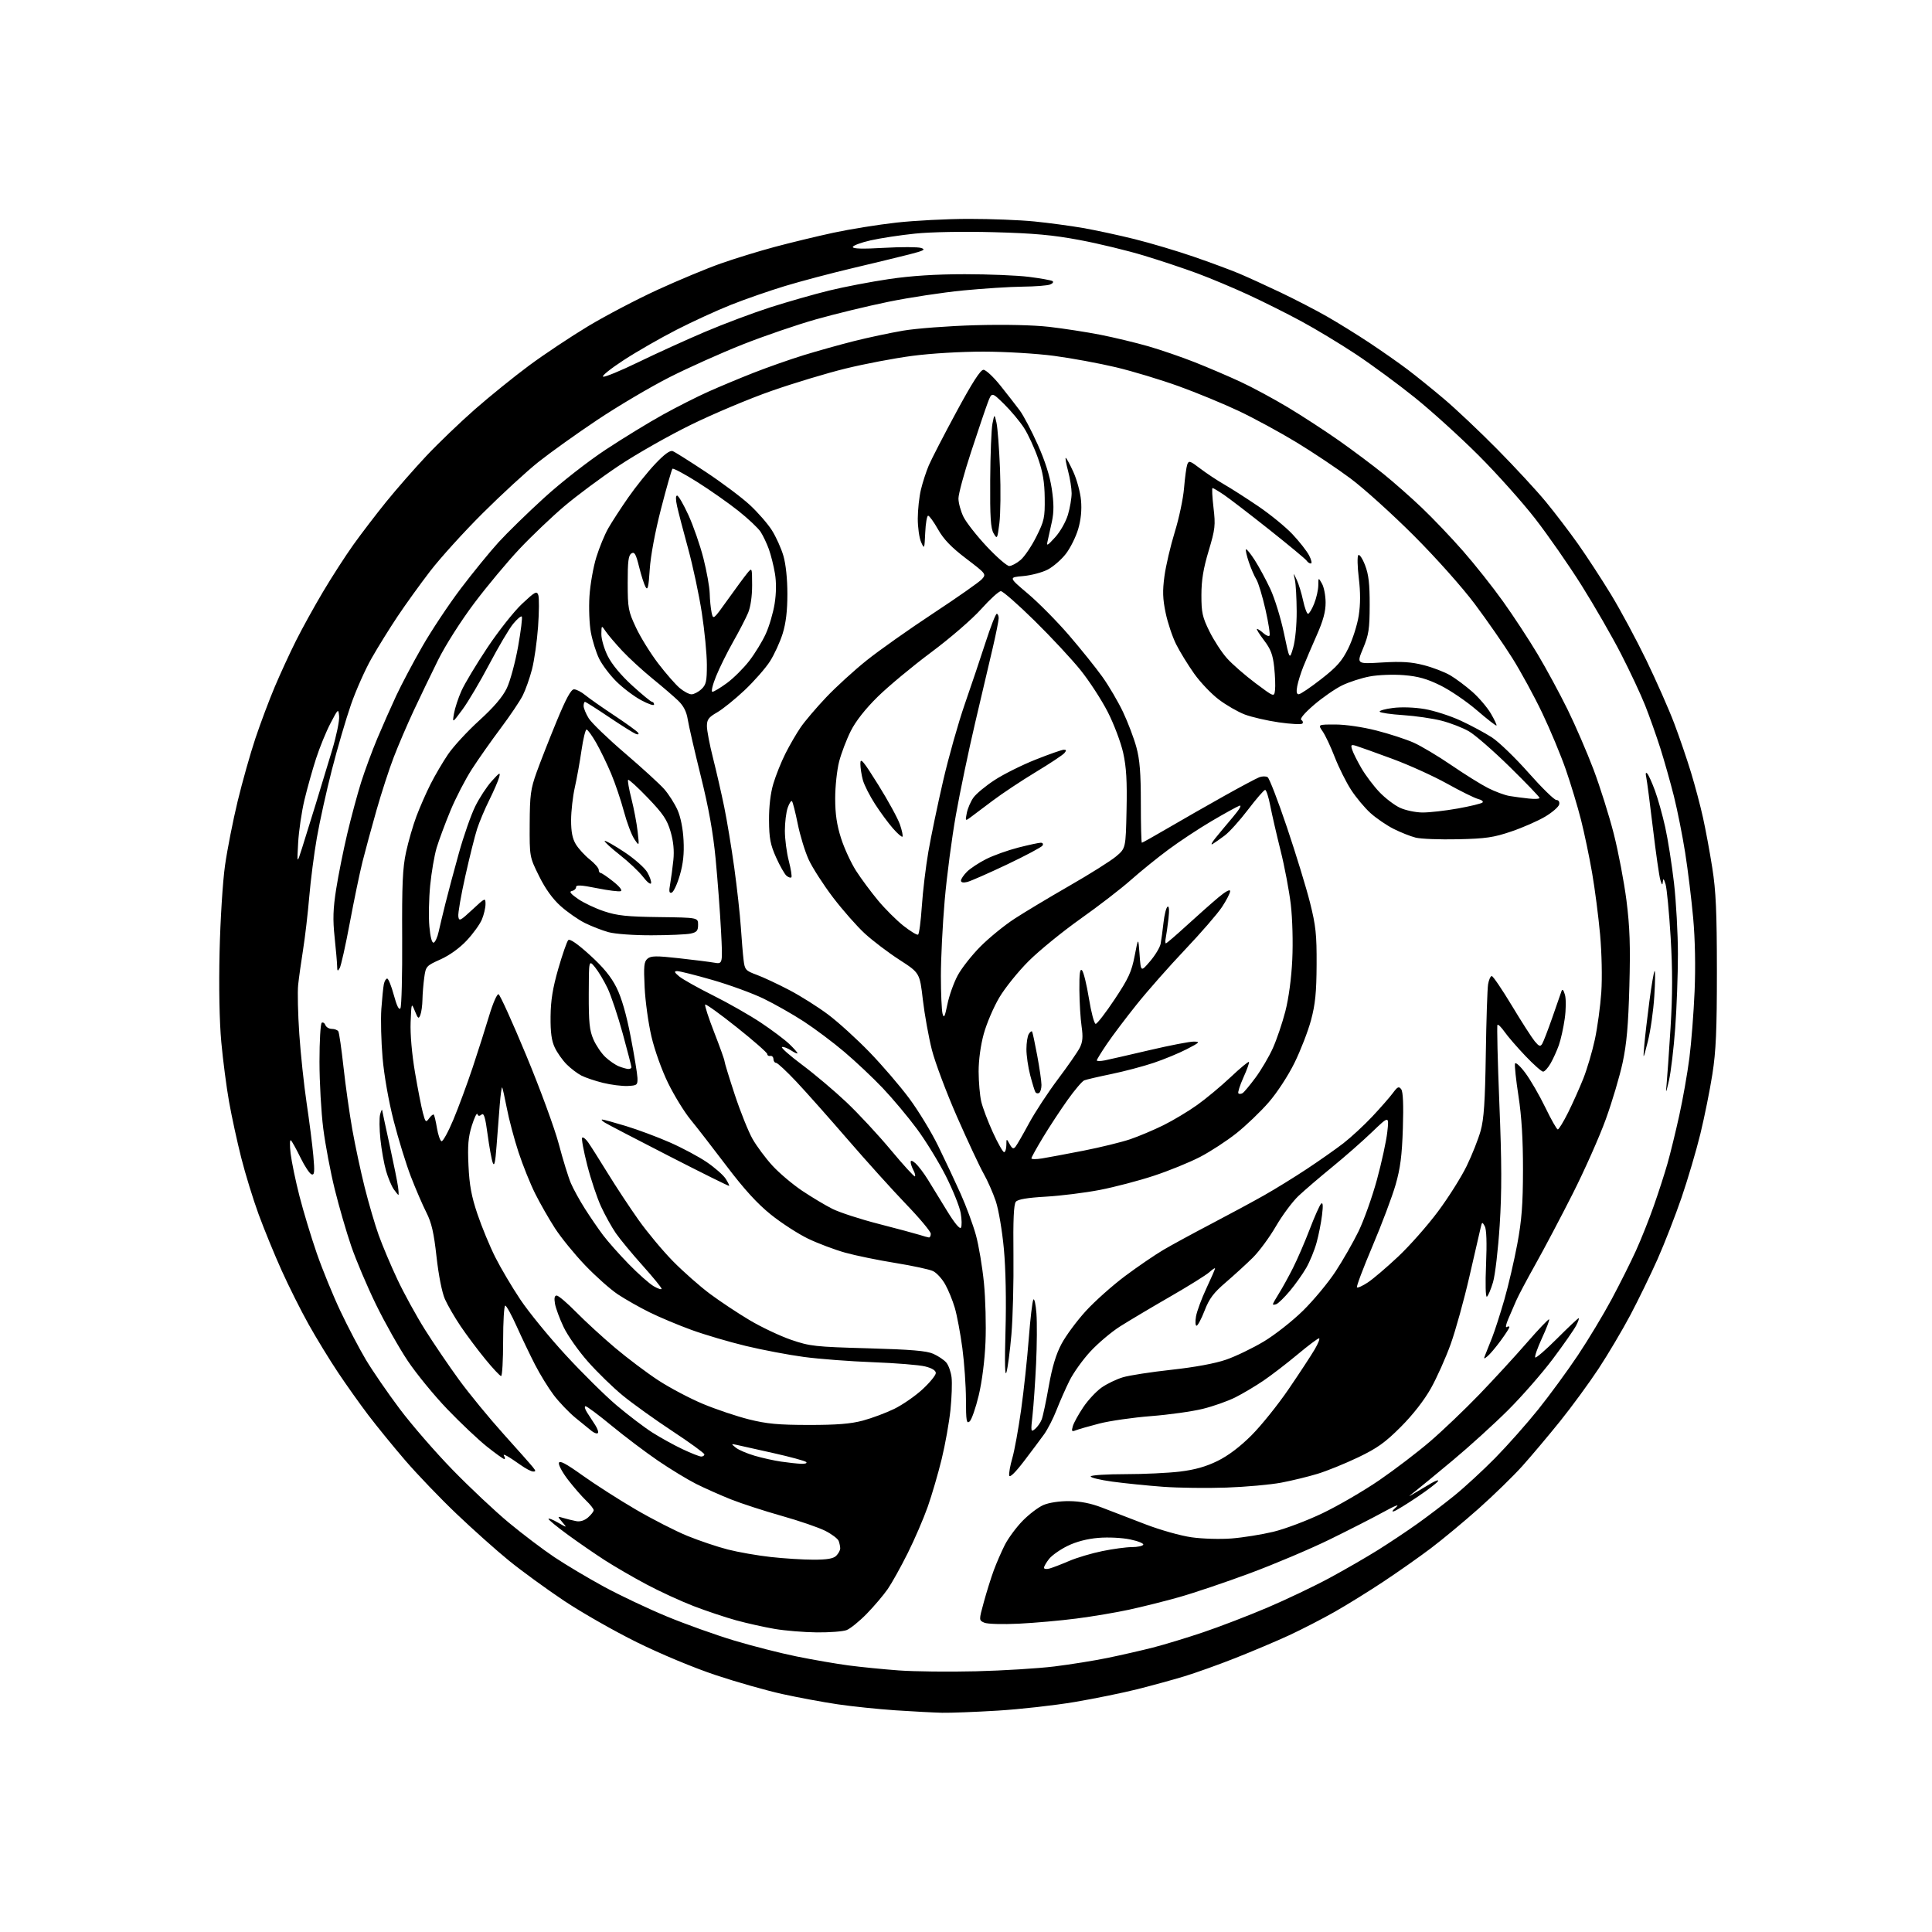<?xml version="1.0" encoding="UTF-8" standalone="no"?>
<svg 
  version="1.1" 
  xmlns="http://www.w3.org/2000/svg" 
  xmlns:xlink="http://www.w3.org/1999/xlink" 
  xmlns:svg="http://www.w3.org/2000/svg"
  xmlns:rdf="http://www.w3.org/1999/02/22-rdf-syntax-ns#"
  xmlns:cc="http://creativecommons.org/ns#"
  xmlns:dc="http://purl.org/dc/elements/1.1/"
  viewBox="0 0 768 768"
  width="768"
  height="768"
>
<style>svg {background-color: white; }</style>"
<path stroke="none" fill="black" fill-rule="evenodd" d="M374.50,680.85C371.20,680.77 362.88,680.34 356.00,679.88C349.12,679.42 338.77,678.34 333.00,677.49C327.23,676.64 317.32,674.80 311.00,673.41C304.68,672.02 292.75,668.63 284.50,665.88C275.79,662.98 262.66,657.51 253.20,652.84C244.23,648.42 231.18,640.98 224.20,636.32C217.21,631.65 207.40,624.50 202.38,620.43C197.36,616.35 187.95,607.95 181.46,601.76C174.96,595.57 165.79,586.00 161.06,580.50C156.33,575.00 149.73,566.90 146.39,562.50C143.05,558.10 137.62,550.45 134.32,545.50C131.01,540.55 125.79,532.00 122.71,526.50C119.63,521.00 114.78,511.32 111.94,505.00C109.09,498.68 104.98,488.63 102.79,482.67C100.61,476.71 97.50,466.61 95.89,460.22C94.27,453.82 92.10,443.85 91.07,438.05C90.03,432.25 88.64,421.55 87.97,414.27C87.22,406.02 86.96,392.49 87.29,378.27C87.58,365.63 88.54,350.39 89.45,344.00C90.35,337.68 92.61,326.20 94.47,318.50C96.33,310.80 99.51,299.55 101.53,293.50C103.56,287.45 107.02,278.23 109.23,273.00C111.44,267.77 115.23,259.55 117.65,254.72C120.07,249.89 124.91,241.12 128.42,235.22C131.92,229.32 137.36,220.90 140.50,216.50C143.65,212.10 149.52,204.42 153.55,199.44C157.58,194.46 164.77,186.26 169.51,181.21C174.26,176.17 182.95,167.83 188.82,162.68C194.70,157.53 204.37,149.71 210.32,145.30C216.27,140.89 226.85,133.85 233.82,129.65C240.79,125.46 253.25,118.93 261.50,115.15C269.75,111.37 281.00,106.69 286.50,104.75C292.00,102.81 301.68,99.83 308.00,98.14C314.32,96.45 324.81,93.91 331.31,92.51C337.81,91.11 349.06,89.30 356.31,88.49C363.56,87.68 376.54,87.01 385.14,87.01C393.75,87.00 405.45,87.46 411.14,88.03C416.84,88.60 425.55,89.77 430.50,90.63C435.45,91.49 444.68,93.48 451.00,95.05C457.32,96.62 467.88,99.76 474.47,102.03C481.05,104.30 489.14,107.30 492.46,108.69C495.78,110.09 503.22,113.48 508.99,116.23C514.77,118.99 523.10,123.29 527.50,125.81C531.90,128.32 539.55,133.07 544.50,136.35C549.45,139.64 556.20,144.37 559.50,146.86C562.80,149.36 569.33,154.62 574.00,158.57C578.67,162.51 588.22,171.53 595.22,178.62C602.21,185.70 610.89,195.08 614.50,199.47C618.11,203.85 623.86,211.39 627.28,216.22C630.70,221.06 636.59,230.08 640.36,236.26C644.13,242.44 650.49,254.28 654.50,262.56C658.50,270.85 663.47,282.10 665.53,287.56C667.60,293.03 670.59,301.77 672.18,307.00C673.78,312.23 675.93,320.32 676.96,325.00C678.00,329.68 679.67,338.68 680.66,345.00C682.11,354.18 682.48,362.44 682.49,386.00C682.50,409.51 682.13,417.84 680.70,427.00C679.71,433.32 677.56,443.99 675.93,450.70C674.29,457.41 670.92,468.81 668.45,476.04C665.97,483.26 661.68,494.28 658.91,500.52C656.13,506.76 651.24,516.80 648.05,522.83C644.85,528.85 639.17,538.43 635.43,544.11C631.68,549.79 624.81,559.18 620.15,564.97C615.49,570.76 608.73,578.78 605.13,582.80C601.52,586.81 593.74,594.39 587.84,599.64C581.94,604.89 573.37,612.00 568.80,615.45C564.24,618.90 555.77,624.85 550.00,628.68C544.23,632.51 535.45,637.95 530.50,640.76C525.55,643.56 517.45,647.74 512.50,650.03C507.55,652.32 497.96,656.38 491.20,659.05C484.43,661.73 475.20,665.03 470.70,666.39C466.19,667.76 457.82,670.05 452.10,671.49C446.38,672.93 435.17,675.22 427.20,676.57C419.23,677.92 405.46,679.46 396.60,680.00C387.75,680.54 377.80,680.92 374.50,680.85zM388.00,664.36C398.73,664.09 412.73,663.23 419.13,662.44C425.53,661.65 435.08,660.12 440.35,659.03C445.63,657.94 453.67,656.11 458.22,654.95C462.78,653.79 471.85,651.03 478.39,648.82C484.92,646.62 496.40,642.20 503.89,639.01C511.37,635.82 522.45,630.54 528.50,627.27C534.55,624.01 543.23,618.99 547.80,616.13C552.36,613.27 559.34,608.62 563.30,605.80C567.26,602.99 573.88,597.96 578.00,594.63C582.12,591.30 589.50,584.51 594.39,579.54C599.27,574.57 606.97,565.89 611.48,560.26C616.00,554.63 623.08,544.95 627.22,538.76C631.36,532.57 637.39,522.55 640.63,516.50C643.87,510.45 648.22,501.78 650.29,497.22C652.36,492.67 655.59,484.57 657.46,479.22C659.34,473.88 661.77,466.35 662.86,462.50C663.96,458.65 666.05,450.12 667.50,443.55C668.96,436.98 670.78,426.63 671.56,420.55C672.34,414.47 673.27,402.52 673.63,394.00C674.04,384.34 673.83,373.41 673.07,365.00C672.40,357.57 670.97,345.89 669.89,339.03C668.81,332.18 666.79,322.05 665.41,316.53C664.02,311.02 661.59,302.42 660.01,297.43C658.42,292.45 655.71,284.80 653.98,280.43C652.25,276.07 647.94,266.87 644.40,259.98C640.87,253.09 633.81,240.85 628.74,232.76C623.66,224.68 615.34,212.72 610.26,206.18C605.18,199.64 595.08,188.34 587.82,181.08C580.56,173.82 569.16,163.48 562.48,158.10C555.81,152.73 545.21,144.93 538.92,140.77C532.64,136.61 522.87,130.72 517.21,127.67C511.56,124.62 502.11,119.89 496.21,117.17C490.32,114.45 481.23,110.63 476.00,108.69C470.77,106.75 461.17,103.54 454.65,101.57C448.13,99.59 436.66,96.82 429.15,95.41C418.47,93.41 411.04,92.73 395.00,92.30C382.97,91.98 370.08,92.21 363.79,92.86C357.90,93.46 349.92,94.68 346.04,95.56C342.17,96.44 339.00,97.63 339.00,98.20C339.00,98.90 343.03,99.01 351.41,98.52C358.24,98.13 364.87,98.15 366.16,98.57C368.10,99.20 367.29,99.64 361.50,101.12C357.65,102.10 347.52,104.55 339.00,106.57C330.48,108.58 318.36,111.79 312.08,113.69C305.79,115.60 296.12,118.96 290.58,121.17C285.03,123.37 275.32,127.82 269.00,131.06C262.68,134.29 253.22,139.71 248.00,143.11C242.78,146.51 239.06,149.49 239.75,149.73C240.44,149.97 246.74,147.38 253.75,143.97C260.76,140.56 272.66,135.15 280.19,131.94C287.72,128.74 299.47,124.33 306.30,122.14C313.13,119.96 323.59,116.97 329.54,115.51C335.49,114.05 346.24,111.99 353.43,110.93C362.32,109.62 371.95,109.01 383.53,109.00C392.89,109.00 404.34,109.47 408.96,110.05C413.58,110.63 417.82,111.39 418.37,111.73C418.92,112.07 418.50,112.69 417.43,113.10C416.37,113.52 411.45,113.90 406.50,113.95C401.55,114.00 390.91,114.68 382.86,115.46C374.81,116.24 361.44,118.27 353.15,119.97C344.85,121.67 331.87,124.82 324.28,126.97C316.70,129.12 303.60,133.61 295.17,136.95C286.73,140.29 273.65,146.15 266.10,149.98C258.55,153.81 245.65,161.44 237.44,166.92C229.22,172.41 218.68,179.95 214.00,183.67C209.32,187.40 199.39,196.53 191.92,203.97C184.44,211.41 175.05,221.78 171.03,227.00C167.02,232.22 161.18,240.32 158.06,245.00C154.93,249.68 150.30,257.13 147.77,261.57C145.23,266.01 141.53,274.31 139.54,280.03C137.55,285.74 134.13,297.41 131.94,305.96C129.75,314.51 127.06,326.68 125.96,333.00C124.85,339.32 123.49,349.90 122.93,356.50C122.37,363.10 121.27,372.55 120.48,377.50C119.69,382.45 118.81,388.76 118.52,391.52C118.23,394.28 118.43,403.06 118.97,411.02C119.51,418.98 120.83,431.35 121.89,438.50C122.96,445.65 124.16,455.04 124.55,459.38C125.13,465.84 125.01,467.18 123.88,466.84C123.12,466.61 121.15,463.66 119.50,460.28C117.85,456.90 116.12,453.77 115.65,453.32C115.19,452.87 115.13,455.20 115.52,458.50C115.91,461.80 117.50,469.45 119.05,475.50C120.60,481.55 123.70,491.78 125.93,498.23C128.17,504.68 132.40,515.03 135.34,521.23C138.27,527.43 142.81,536.07 145.40,540.44C148.00,544.81 154.03,553.58 158.80,559.94C163.56,566.30 173.08,577.27 179.94,584.31C186.80,591.36 196.86,600.81 202.29,605.31C207.73,609.82 215.86,615.98 220.38,619.00C224.89,622.02 233.79,627.32 240.14,630.77C246.50,634.22 257.71,639.52 265.06,642.56C272.40,645.60 284.37,649.88 291.65,652.08C298.92,654.28 310.19,657.15 316.69,658.47C323.18,659.79 332.46,661.39 337.29,662.03C342.13,662.67 351.13,663.57 357.29,664.02C363.46,664.47 377.27,664.63 388.00,664.36zM324.68,648.90C319.63,648.84 312.12,648.23 308.00,647.53C303.88,646.83 296.97,645.29 292.65,644.11C288.33,642.92 280.68,640.36 275.65,638.42C270.62,636.48 262.23,632.62 257.00,629.83C251.78,627.05 244.35,622.74 240.50,620.27C236.65,617.79 230.03,613.23 225.78,610.13C221.54,607.03 218.05,604.18 218.03,603.78C218.01,603.39 219.69,604.04 221.75,605.23C225.50,607.39 225.50,607.39 223.50,605.04C221.50,602.69 221.50,602.69 224.00,603.44C225.38,603.85 227.63,604.40 229.01,604.67C230.61,604.98 232.32,604.45 233.76,603.21C234.99,602.14 236.00,600.84 236.00,600.32C236.00,599.80 234.62,598.05 232.93,596.44C231.24,594.82 228.06,591.16 225.85,588.30C223.64,585.44 221.98,582.41 222.17,581.56C222.41,580.43 224.84,581.70 231.50,586.46C236.45,590.00 245.94,596.09 252.60,599.98C259.25,603.87 268.56,608.63 273.27,610.55C277.98,612.47 285.21,614.90 289.32,615.95C293.44,617.01 301.11,618.35 306.36,618.93C311.62,619.52 319.28,620.00 323.39,620.00C328.84,620.00 331.28,619.58 332.43,618.43C333.29,617.56 334.00,616.25 334.00,615.51C334.00,614.77 333.72,613.43 333.38,612.54C333.03,611.64 330.63,609.83 328.04,608.52C325.45,607.21 317.67,604.54 310.74,602.59C303.82,600.64 294.73,597.68 290.54,596.02C286.35,594.35 280.13,591.58 276.71,589.87C273.30,588.15 266.46,583.99 261.52,580.62C256.59,577.25 248.32,571.01 243.15,566.75C237.99,562.49 233.31,559.00 232.76,559.00C232.22,559.00 232.50,560.12 233.38,561.50C234.27,562.88 235.74,565.14 236.64,566.53C237.53,567.92 238.00,569.34 237.66,569.67C237.32,570.01 236.25,569.66 235.27,568.90C234.30,568.14 231.36,565.76 228.75,563.60C226.14,561.45 222.27,557.40 220.14,554.60C218.02,551.79 214.66,546.35 212.69,542.50C210.71,538.65 207.43,531.79 205.39,527.25C203.35,522.71 201.31,519.00 200.84,519.00C200.38,519.00 200.00,525.30 200.00,533.00C200.00,540.70 199.64,547.00 199.20,547.00C198.76,547.00 195.91,543.96 192.88,540.25C189.84,536.54 185.44,530.65 183.09,527.17C180.74,523.69 177.94,518.85 176.86,516.42C175.70,513.79 174.35,506.97 173.53,499.62C172.47,490.03 171.56,486.06 169.47,481.94C167.99,479.03 165.23,472.62 163.33,467.71C161.44,462.80 158.36,452.83 156.50,445.57C154.49,437.74 152.69,427.53 152.08,420.50C151.52,413.99 151.30,405.24 151.59,401.08C151.89,396.91 152.33,392.49 152.58,391.25C152.83,390.01 153.43,389.00 153.91,389.00C154.39,389.00 155.58,391.95 156.55,395.55C157.73,399.89 158.61,401.66 159.17,400.80C159.63,400.08 159.95,387.57 159.87,373.00C159.76,351.60 160.05,345.01 161.40,338.78C162.32,334.53 164.18,328.09 165.54,324.48C166.90,320.87 169.42,315.12 171.15,311.70C172.87,308.29 176.00,302.96 178.10,299.86C180.20,296.76 185.77,290.72 190.47,286.44C196.31,281.12 199.79,277.05 201.46,273.58C202.80,270.79 204.81,263.36 205.94,257.08C207.06,250.79 207.73,245.40 207.42,245.08C207.10,244.77 205.55,246.08 203.97,248.01C202.39,249.93 198.14,257.12 194.52,264.00C190.89,270.88 186.10,278.98 183.87,282.00C179.80,287.50 179.80,287.50 180.47,283.62C180.84,281.49 182.17,277.44 183.43,274.62C184.69,271.80 189.31,264.10 193.71,257.50C198.10,250.90 204.31,243.05 207.50,240.05C212.67,235.20 213.38,234.81 213.98,236.55C214.35,237.62 214.31,243.28 213.89,249.12C213.47,254.97 212.38,262.59 211.48,266.06C210.58,269.54 208.93,274.21 207.81,276.44C206.69,278.67 202.73,284.55 199.02,289.50C195.31,294.45 190.16,301.76 187.59,305.75C185.01,309.74 181.17,317.16 179.06,322.25C176.95,327.34 174.48,333.98 173.57,337.00C172.67,340.02 171.51,346.77 171.00,352.00C170.49,357.23 170.34,364.55 170.68,368.28C171.07,372.55 171.70,374.94 172.40,374.71C173.00,374.51 173.89,372.58 174.36,370.42C174.84,368.27 176.07,363.12 177.10,359.00C178.12,354.88 180.52,345.92 182.42,339.09C184.32,332.27 187.24,323.93 188.90,320.56C190.55,317.19 193.53,312.65 195.50,310.47C198.62,307.02 199.00,306.83 198.41,309.00C198.04,310.38 196.28,314.43 194.51,318.00C192.73,321.57 190.55,326.75 189.66,329.50C188.77,332.25 186.65,340.71 184.96,348.30C183.26,355.88 182.01,363.08 182.19,364.30C182.47,366.31 182.95,366.08 187.75,361.61C192.88,356.83 193.00,356.78 193.00,359.40C193.00,360.86 192.35,363.62 191.56,365.51C190.77,367.41 188.06,371.16 185.54,373.85C182.74,376.85 178.70,379.76 175.12,381.37C169.43,383.92 169.26,384.11 168.64,388.63C168.29,391.19 167.97,395.13 167.93,397.39C167.89,399.65 167.52,402.38 167.10,403.45C166.43,405.16 166.16,404.98 164.94,401.95C163.55,398.52 163.54,398.54 163.23,406.34C163.04,411.10 163.72,418.93 164.96,426.27C166.09,432.91 167.51,440.17 168.11,442.40C169.12,446.18 169.29,446.32 170.59,444.55C171.35,443.50 172.18,442.85 172.43,443.09C172.68,443.34 173.25,445.75 173.70,448.44C174.15,451.14 174.97,453.48 175.51,453.66C176.05,453.83 178.18,449.96 180.23,445.06C182.28,440.15 185.73,430.82 187.90,424.32C190.06,417.82 193.02,408.53 194.47,403.68C195.92,398.84 197.58,395.03 198.17,395.22C198.76,395.42 203.72,406.36 209.19,419.54C214.68,432.74 220.49,448.58 222.14,454.81C223.78,461.03 225.94,468.02 226.93,470.33C227.92,472.65 230.45,477.24 232.54,480.52C234.63,483.81 237.86,488.52 239.73,491.00C241.59,493.48 246.18,498.65 249.93,502.50C253.68,506.35 258.16,510.31 259.88,511.31C261.59,512.30 263.00,512.75 262.99,512.31C262.99,511.86 259.57,507.68 255.38,503.00C251.19,498.32 246.44,492.58 244.82,490.23C243.20,487.88 240.57,483.16 238.98,479.73C237.38,476.30 234.89,468.86 233.44,463.19C231.98,457.51 231.08,452.59 231.42,452.25C231.76,451.90 232.82,452.72 233.77,454.05C234.72,455.39 238.20,460.88 241.50,466.24C244.80,471.61 250.34,480.02 253.82,484.93C257.30,489.84 263.48,497.25 267.56,501.40C271.64,505.54 278.24,511.36 282.24,514.34C286.23,517.31 293.32,522.02 298.00,524.80C302.68,527.58 310.10,531.09 314.50,532.60C321.98,535.16 323.96,535.38 345.00,535.97C362.16,536.45 368.33,536.97 371.00,538.16C372.93,539.02 375.24,540.57 376.14,541.61C377.04,542.65 377.99,545.30 378.26,547.50C378.53,549.70 378.33,555.55 377.82,560.50C377.30,565.45 375.74,574.21 374.34,579.96C372.94,585.72 370.44,594.27 368.79,598.96C367.13,603.66 363.56,611.94 360.85,617.37C358.14,622.80 354.57,629.22 352.91,631.64C351.24,634.05 347.48,638.49 344.54,641.50C341.60,644.51 338.00,647.43 336.53,647.99C335.07,648.54 329.74,648.95 324.68,648.90zM405.00,645.44C398.54,645.75 392.53,645.58 391.30,645.05C389.10,644.10 389.10,644.10 391.10,636.80C392.20,632.79 393.97,627.13 395.04,624.23C396.11,621.33 398.09,616.79 399.43,614.13C400.78,611.48 403.94,607.19 406.46,604.60C408.98,602.00 412.72,599.16 414.77,598.27C416.99,597.32 421.13,596.69 425.00,596.72C429.42,596.76 433.58,597.57 438.00,599.27C441.57,600.64 449.31,603.61 455.19,605.88C461.17,608.19 469.32,610.49 473.69,611.10C477.99,611.71 485.14,611.92 489.61,611.56C494.07,611.21 501.50,610.02 506.11,608.92C510.72,607.82 519.59,604.48 525.81,601.49C532.03,598.51 542.15,592.61 548.31,588.39C554.46,584.17 563.55,577.24 568.50,572.98C573.45,568.73 582.23,560.35 588.00,554.37C593.77,548.38 602.30,539.11 606.94,533.76C611.58,528.42 615.57,524.24 615.80,524.46C616.03,524.69 614.75,528.06 612.95,531.95C611.16,535.84 609.96,539.29 610.28,539.61C610.60,539.94 614.51,536.56 618.96,532.10C623.41,527.65 627.28,524.00 627.55,524.00C627.83,524.00 627.37,525.33 626.53,526.95C625.69,528.56 621.53,534.53 617.28,540.20C613.03,545.86 605.04,555.00 599.53,560.50C594.01,566.00 584.10,575.01 577.50,580.51C570.90,586.01 564.15,591.57 562.50,592.86C559.50,595.21 559.50,595.21 562.41,593.48C564.02,592.52 566.91,590.80 568.85,589.66C570.79,588.52 572.04,588.13 571.62,588.81C571.20,589.48 567.52,592.29 563.43,595.05C559.34,597.81 555.21,600.35 554.25,600.70C553.10,601.11 553.36,600.56 555.00,599.11C556.52,597.76 554.56,598.51 550.00,601.02C545.88,603.29 536.20,608.23 528.50,612.00C520.80,615.76 506.54,621.80 496.81,625.41C487.09,629.02 474.41,633.29 468.65,634.91C462.89,636.53 453.96,638.77 448.80,639.88C443.64,641.00 434.26,642.58 427.96,643.39C421.66,644.21 411.32,645.13 405.00,645.44zM417.25,623.50C418.49,623.15 421.98,621.81 425.00,620.51C428.02,619.21 433.97,617.44 438.21,616.58C442.45,615.71 447.71,615.00 449.90,615.00C452.09,615.00 454.14,614.58 454.45,614.07C454.77,613.56 452.43,612.61 449.26,611.95C445.98,611.27 440.53,611.00 436.60,611.33C432.16,611.70 427.81,612.84 424.38,614.52C421.45,615.95 418.14,618.28 417.02,619.70C415.91,621.11 415.00,622.69 415.00,623.20C415.00,623.72 416.01,623.85 417.25,623.50zM487.50,591.34C479.80,591.61 468.49,591.47 462.36,591.02C456.24,590.57 447.14,589.65 442.14,588.97C437.14,588.28 433.29,587.34 433.59,586.86C433.88,586.39 440.07,586.00 447.34,586.00C454.60,586.00 464.37,585.54 469.03,584.98C475.02,584.25 479.40,583.01 484.00,580.75C488.23,578.67 492.95,575.11 497.52,570.53C501.38,566.66 508.04,558.38 512.30,552.12C516.57,545.87 521.22,538.78 522.63,536.37C524.04,533.97 524.80,532.00 524.33,532.00C523.86,532.00 519.98,534.92 515.72,538.48C511.45,542.04 505.38,546.70 502.23,548.84C499.08,550.98 494.08,553.95 491.13,555.44C488.17,556.94 482.32,559.01 478.13,560.04C473.93,561.08 464.65,562.38 457.50,562.93C450.35,563.49 441.12,564.82 437.00,565.88C432.88,566.95 428.66,568.16 427.63,568.57C426.04,569.20 425.87,568.96 426.47,566.90C426.86,565.58 428.73,562.18 430.64,559.35C432.55,556.52 435.84,553.00 437.96,551.53C440.07,550.06 443.86,548.24 446.38,547.49C448.89,546.73 457.60,545.39 465.72,544.50C474.98,543.49 483.08,541.99 487.39,540.49C491.19,539.18 497.91,535.94 502.33,533.30C506.75,530.66 513.79,525.12 517.98,521.00C522.17,516.88 527.97,509.90 530.86,505.50C533.76,501.10 537.88,493.90 540.03,489.50C542.17,485.10 545.46,475.88 547.34,469.00C549.22,462.12 551.08,453.57 551.47,450.00C552.19,443.50 552.19,443.50 545.34,450.07C541.58,453.68 534.45,459.94 529.50,463.97C524.55,468.01 518.55,473.16 516.16,475.41C513.78,477.66 509.74,483.09 507.19,487.48C504.64,491.88 500.49,497.50 497.97,499.98C495.45,502.47 490.64,506.86 487.28,509.75C482.41,513.93 480.69,516.21 478.84,521.00C477.56,524.30 476.12,527.00 475.64,527.00C475.17,527.00 475.08,525.31 475.44,523.25C475.81,521.19 477.66,516.19 479.55,512.15C481.45,508.10 483.00,504.54 483.00,504.22C483.00,503.91 481.99,504.57 480.75,505.70C479.51,506.83 472.43,511.25 465.00,515.52C457.57,519.80 448.69,525.09 445.25,527.27C441.81,529.45 436.51,533.93 433.47,537.21C430.42,540.49 426.68,545.73 425.14,548.84C423.59,551.95 421.28,557.20 419.99,560.50C418.71,563.80 416.49,568.12 415.08,570.11C413.66,572.09 410.02,576.95 407.00,580.91C403.56,585.40 401.38,587.52 401.18,586.55C401.00,585.70 401.55,582.61 402.40,579.68C403.26,576.75 404.83,568.08 405.91,560.43C406.98,552.77 408.35,540.03 408.95,532.11C409.56,524.20 410.38,517.22 410.78,516.61C411.17,516.00 411.73,518.48 412.00,522.11C412.27,525.75 412.21,534.75 411.86,542.11C411.51,549.48 410.87,558.65 410.45,562.50C409.71,569.12 409.77,569.42 411.44,568.04C412.41,567.24 413.61,565.53 414.10,564.24C414.59,562.96 415.85,556.99 416.91,550.99C418.26,543.38 419.79,538.29 421.99,534.18C423.72,530.93 428.05,525.08 431.62,521.17C435.19,517.26 442.25,510.97 447.30,507.20C452.36,503.43 459.20,498.76 462.50,496.82C465.80,494.88 474.35,490.23 481.50,486.49C488.65,482.75 498.10,477.65 502.50,475.16C506.90,472.67 514.55,467.95 519.50,464.67C524.45,461.40 530.98,456.81 534.00,454.48C537.02,452.14 542.20,447.36 545.50,443.85C548.80,440.33 552.49,436.12 553.70,434.48C555.57,431.95 556.07,431.73 557.01,433.00C557.74,434.00 557.96,439.20 557.66,448.50C557.31,459.38 556.66,464.39 554.76,471.00C553.41,475.68 549.29,486.63 545.59,495.35C541.89,504.07 539.11,511.45 539.41,511.75C539.71,512.05 541.67,511.16 543.75,509.78C545.84,508.40 551.26,503.78 555.81,499.50C560.36,495.22 567.47,487.17 571.61,481.61C575.76,476.05 580.90,467.90 583.03,463.50C585.17,459.10 587.66,452.80 588.58,449.50C589.88,444.86 590.34,437.95 590.63,419.00C590.83,405.52 591.24,393.04 591.54,391.25C591.84,389.46 592.50,388.00 593.00,388.00C593.50,388.00 597.09,393.29 600.98,399.75C604.87,406.21 608.98,412.60 610.10,413.95C611.78,415.96 612.30,416.14 613.04,414.95C613.53,414.15 615.34,409.45 617.07,404.50C618.79,399.55 620.44,394.82 620.72,394.00C621.07,393.00 621.53,393.49 622.09,395.45C622.56,397.11 622.53,401.29 622.00,404.98C621.49,408.59 620.43,413.34 619.65,415.52C618.87,417.71 617.39,420.96 616.37,422.74C615.34,424.53 614.01,425.99 613.41,425.99C612.81,426.00 609.64,423.19 606.37,419.75C603.09,416.31 599.37,412.01 598.10,410.19C596.82,408.37 595.55,407.11 595.27,407.39C595.00,407.67 595.33,421.76 596.02,438.70C596.98,462.22 597.01,473.64 596.15,487.02C595.54,496.66 594.34,506.87 593.49,509.73C592.64,512.58 591.55,515.16 591.06,515.46C590.54,515.78 590.40,510.38 590.73,502.67C591.09,494.06 590.91,488.66 590.22,487.43C589.22,485.65 589.12,485.68 588.59,488.01C588.27,489.38 586.25,498.15 584.10,507.50C581.95,516.85 578.60,528.94 576.65,534.36C574.70,539.78 571.17,547.65 568.82,551.86C566.14,556.63 561.65,562.39 556.86,567.19C550.60,573.46 547.47,575.69 539.85,579.34C534.71,581.79 527.49,584.73 523.80,585.85C520.12,586.98 513.59,588.57 509.30,589.38C505.01,590.19 495.20,591.07 487.50,591.34zM211.87,584.95C211.12,584.92 208.93,583.77 207.00,582.39C205.07,581.01 202.66,579.41 201.63,578.84C200.29,578.10 199.95,578.11 200.44,578.90C200.81,579.51 200.82,580.00 200.45,580.00C200.08,580.00 196.98,577.77 193.56,575.05C190.14,572.33 183.06,565.64 177.82,560.18C172.59,554.73 165.50,546.07 162.07,540.94C158.64,535.81 152.96,525.74 149.46,518.56C145.96,511.38 141.53,500.94 139.62,495.36C137.71,489.79 134.77,479.66 133.09,472.86C131.40,466.06 129.35,455.19 128.51,448.70C127.68,442.21 127.00,430.20 127.00,422.01C127.00,413.82 127.40,406.87 127.90,406.56C128.39,406.26 129.05,406.68 129.36,407.51C129.68,408.33 130.82,409.00 131.91,409.00C132.99,409.00 134.15,409.44 134.49,409.98C134.82,410.51 135.75,416.93 136.55,424.23C137.35,431.53 138.93,442.68 140.05,449.00C141.17,455.32 143.39,465.68 144.97,472.00C146.56,478.32 149.06,486.88 150.54,491.00C152.02,495.12 155.35,503.02 157.95,508.54C160.54,514.06 165.47,523.05 168.90,528.51C172.34,533.97 178.44,542.96 182.46,548.47C186.48,553.99 194.44,563.68 200.14,570.02C205.84,576.35 211.12,582.31 211.87,583.27C213.04,584.74 213.04,584.99 211.87,584.95zM318.45,581.88C320.11,581.95 320.98,581.63 320.45,581.16C319.93,580.71 314.10,579.12 307.50,577.64C300.90,576.16 294.38,574.70 293.00,574.40C290.55,573.86 290.54,573.89 292.50,575.47C293.60,576.36 296.96,577.80 299.98,578.68C302.99,579.56 307.71,580.61 310.48,581.01C313.24,581.42 316.83,581.81 318.45,581.88zM278.75,579.00C279.44,579.00 280.00,578.61 280.00,578.14C280.00,577.67 274.28,573.50 267.28,568.89C260.29,564.28 251.40,557.90 247.53,554.72C243.66,551.55 237.45,545.50 233.72,541.28C229.99,537.07 225.64,530.89 224.06,527.56C222.47,524.23 220.92,520.04 220.61,518.25C220.23,516.01 220.44,515.00 221.30,515.00C221.99,515.00 225.47,517.96 229.03,521.58C232.59,525.21 239.55,531.59 244.50,535.77C249.45,539.95 257.22,545.79 261.76,548.75C266.31,551.72 274.25,555.91 279.42,558.07C284.59,560.23 292.79,562.99 297.66,564.21C304.81,566.00 309.37,566.43 321.50,566.44C332.64,566.45 338.17,566.00 343.00,564.71C346.57,563.75 352.20,561.65 355.50,560.04C358.80,558.42 363.86,554.92 366.75,552.24C369.64,549.57 372.00,546.67 372.00,545.81C372.00,544.79 370.50,543.86 367.75,543.18C365.41,542.59 356.07,541.84 347.00,541.50C337.93,541.16 325.55,540.22 319.50,539.40C313.45,538.59 303.10,536.63 296.50,535.04C289.90,533.45 280.21,530.60 274.97,528.70C269.73,526.80 262.20,523.64 258.23,521.68C254.26,519.72 248.58,516.50 245.61,514.53C242.65,512.56 236.78,507.35 232.57,502.94C228.36,498.54 222.97,491.91 220.59,488.22C218.20,484.52 214.67,478.35 212.75,474.50C210.82,470.65 207.83,463.23 206.11,458.00C204.40,452.77 202.31,444.93 201.48,440.56C200.64,436.20 199.80,432.47 199.60,432.27C199.41,432.07 198.97,435.19 198.65,439.21C198.32,443.22 197.75,450.55 197.39,455.49C196.90,462.12 196.50,463.88 195.87,462.18C195.40,460.92 194.49,455.87 193.83,450.97C192.92,444.13 192.36,442.29 191.42,443.07C190.57,443.77 190.07,443.71 189.79,442.87C189.57,442.20 188.57,444.25 187.57,447.43C186.13,452.00 185.85,455.34 186.23,463.36C186.59,471.17 187.42,475.61 189.82,482.70C191.53,487.76 194.71,495.44 196.88,499.76C199.05,504.07 203.53,511.65 206.84,516.59C210.14,521.54 218.22,531.43 224.80,538.57C231.37,545.72 240.52,554.76 245.12,558.66C249.73,562.55 256.12,567.41 259.32,569.45C262.52,571.48 267.92,574.47 271.32,576.07C274.72,577.68 278.06,579.00 278.75,579.00zM385.43,565.06C384.21,566.07 384.00,564.83 383.98,556.37C383.97,550.94 383.33,541.72 382.55,535.89C381.77,530.05 380.42,522.85 379.55,519.89C378.68,516.92 376.95,512.70 375.70,510.50C374.46,508.30 372.30,505.95 370.90,505.28C369.50,504.61 362.77,503.16 355.93,502.05C349.09,500.95 340.12,499.11 336.00,497.96C331.88,496.81 325.25,494.32 321.28,492.42C317.31,490.51 310.63,486.19 306.43,482.81C301.04,478.48 295.86,472.80 288.87,463.58C283.42,456.39 276.94,448.02 274.46,445.00C271.99,441.98 267.98,435.45 265.56,430.50C263.05,425.37 260.21,417.42 258.95,412.00C257.73,406.77 256.51,397.99 256.25,392.47C255.83,383.98 256.01,382.24 257.41,381.08C258.77,379.94 260.88,379.91 269.78,380.90C275.67,381.55 282.03,382.35 283.91,382.68C287.31,383.27 287.31,383.27 286.61,369.89C286.23,362.52 285.26,349.75 284.48,341.50C283.47,330.94 281.72,321.16 278.57,308.49C276.11,298.58 273.78,288.45 273.39,285.99C272.89,282.86 271.73,280.59 269.56,278.50C267.84,276.85 263.24,272.89 259.32,269.71C255.41,266.52 250.02,261.57 247.34,258.71C244.67,255.84 241.72,252.38 240.79,251.00C239.10,248.50 239.10,248.50 239.05,252.05C239.02,254.01 240.17,257.95 241.59,260.80C243.21,264.06 246.84,268.43 251.30,272.50C255.22,276.08 258.78,279.00 259.21,279.00C259.64,279.00 260.00,279.48 260.00,280.06C260.00,280.65 257.66,279.86 254.81,278.31C251.95,276.77 247.51,273.40 244.94,270.83C242.36,268.26 239.30,264.18 238.13,261.77C236.96,259.35 235.50,254.70 234.89,251.43C234.27,248.17 234.02,241.68 234.32,237.00C234.62,232.32 235.85,225.35 237.05,221.50C238.24,217.65 240.38,212.47 241.79,210.00C243.20,207.53 246.76,202.04 249.70,197.82C252.63,193.60 257.47,187.57 260.44,184.43C264.10,180.56 266.34,178.92 267.42,179.33C268.29,179.66 274.25,183.42 280.66,187.67C287.07,191.92 294.91,197.80 298.07,200.73C301.24,203.66 305.18,208.18 306.83,210.78C308.47,213.37 310.54,217.94 311.41,220.93C312.38,224.25 313.00,230.15 313.00,236.09C313.00,242.83 312.42,247.69 311.11,251.91C310.06,255.26 307.78,260.22 306.04,262.94C304.29,265.66 299.76,270.81 295.97,274.39C292.17,277.97 287.25,281.94 285.04,283.20C281.70,285.11 281.01,286.03 281.01,288.62C281.00,290.34 282.09,296.05 283.43,301.31C284.76,306.58 286.76,315.30 287.87,320.69C288.98,326.09 290.79,337.02 291.89,345.00C292.99,352.98 294.16,363.55 294.49,368.50C294.82,373.45 295.31,379.36 295.59,381.63C296.05,385.50 296.39,385.87 300.79,387.50C303.38,388.45 309.20,391.18 313.73,393.55C318.26,395.92 325.25,400.33 329.26,403.35C333.27,406.37 340.65,413.08 345.67,418.27C350.69,423.46 357.77,431.70 361.41,436.60C365.05,441.49 370.23,450.00 372.92,455.50C375.61,461.00 379.63,469.55 381.85,474.50C384.07,479.45 386.81,486.87 387.95,491.00C389.08,495.12 390.51,503.66 391.13,509.98C391.75,516.29 392.03,526.87 391.75,533.48C391.45,540.72 390.38,549.15 389.06,554.68C387.85,559.73 386.22,564.40 385.43,565.06zM400.08,545.50C399.47,547.46 399.34,541.74 399.70,529.00C400.04,517.12 399.79,504.43 399.06,496.52C398.40,489.34 396.97,480.86 395.85,477.52C394.74,474.21 392.55,469.25 390.99,466.50C389.43,463.75 384.69,453.62 380.46,444.00C376.23,434.38 371.72,422.36 370.43,417.31C369.15,412.25 367.54,403.31 366.85,397.44C365.61,386.76 365.61,386.76 357.56,381.55C353.13,378.69 346.93,373.99 343.80,371.12C340.66,368.24 334.95,361.75 331.10,356.70C327.26,351.64 322.92,344.89 321.46,341.70C320.00,338.52 318.04,332.12 317.11,327.49C316.17,322.86 315.14,318.81 314.82,318.48C314.49,318.16 313.73,319.34 313.12,321.10C312.50,322.86 312.00,326.98 312.00,330.25C312.00,333.53 312.70,338.91 313.56,342.22C314.41,345.52 314.87,348.46 314.58,348.75C314.29,349.05 313.42,348.76 312.65,348.13C311.89,347.49 310.02,344.21 308.51,340.85C306.23,335.75 305.75,333.27 305.70,326.11C305.66,320.63 306.28,315.34 307.41,311.55C308.38,308.28 310.54,302.88 312.22,299.55C313.89,296.22 316.63,291.51 318.30,289.08C319.97,286.65 324.52,281.30 328.42,277.19C332.31,273.08 339.55,266.48 344.50,262.52C349.45,258.55 361.38,250.13 371.00,243.79C380.62,237.45 389.32,231.35 390.32,230.23C392.11,228.22 392.01,228.10 384.04,222.03C378.14,217.54 375.11,214.39 372.88,210.43C371.19,207.44 369.42,205.00 368.95,205.00C368.48,205.00 367.95,208.04 367.79,211.75C367.49,218.30 367.45,218.41 366.15,215.50C365.42,213.85 364.82,209.64 364.83,206.14C364.84,202.65 365.40,197.47 366.08,194.64C366.75,191.81 368.16,187.47 369.21,185.00C370.26,182.53 375.20,172.96 380.18,163.75C386.45,152.14 389.75,147.00 390.94,147.00C391.88,147.00 394.90,149.81 397.65,153.25C400.40,156.69 403.86,161.13 405.34,163.12C406.83,165.11 410.04,171.21 412.49,176.67C415.44,183.23 417.34,189.22 418.10,194.34C418.95,200.05 418.97,203.47 418.16,207.30C417.55,210.16 416.79,213.62 416.46,215.00C415.93,217.22 416.27,217.06 419.45,213.56C421.46,211.36 423.68,207.43 424.52,204.63C425.33,201.89 425.99,198.03 425.99,196.07C425.98,194.11 425.35,190.14 424.58,187.25C423.81,184.36 423.39,182.00 423.65,182.00C423.90,182.00 425.26,184.50 426.66,187.56C428.06,190.62 429.44,195.71 429.72,198.88C430.07,202.68 429.69,206.56 428.61,210.26C427.72,213.34 425.52,217.77 423.74,220.10C421.96,222.42 418.70,225.26 416.50,226.41C414.30,227.56 409.89,228.72 406.71,229.00C400.92,229.50 400.92,229.50 408.61,236.00C412.84,239.57 420.19,247.01 424.93,252.51C429.68,258.02 435.67,265.49 438.25,269.10C440.83,272.72 444.52,279.01 446.45,283.09C448.37,287.16 450.75,293.43 451.72,297.00C453.08,301.95 453.50,307.27 453.50,319.25C453.50,327.91 453.68,335.00 453.91,335.00C454.13,335.00 458.93,332.30 464.57,329.01C470.21,325.71 480.15,320.03 486.66,316.39C493.17,312.74 499.44,309.41 500.58,308.97C501.73,308.53 503.22,308.52 503.90,308.94C504.57,309.35 508.04,318.33 511.59,328.89C515.15,339.45 519.27,352.91 520.75,358.80C523.06,367.99 523.43,371.48 523.37,383.50C523.32,394.49 522.84,399.22 521.16,405.50C519.98,409.90 517.02,417.55 514.58,422.50C512.06,427.62 507.64,434.39 504.32,438.20C501.12,441.89 495.35,447.41 491.51,450.47C487.66,453.53 481.14,457.78 477.01,459.92C472.88,462.06 464.63,465.42 458.68,467.38C452.73,469.35 443.05,471.88 437.18,473.02C431.31,474.15 421.67,475.35 415.75,475.69C408.30,476.12 404.63,476.74 403.81,477.72C402.98,478.73 402.70,484.91 402.86,498.82C402.98,509.64 402.62,523.90 402.05,530.50C401.48,537.10 400.59,543.85 400.08,545.50zM591.32,539.12C589.81,540.35 589.71,540.29 590.44,538.50C590.89,537.40 592.12,534.31 593.17,531.64C594.22,528.97 596.39,522.22 598.00,516.64C599.60,511.06 601.92,501.10 603.15,494.50C604.91,485.05 605.39,478.78 605.41,465.00C605.43,452.98 604.87,443.83 603.63,435.77C602.63,429.32 602.01,423.48 602.24,422.79C602.46,422.11 604.32,423.79 606.35,426.52C608.39,429.26 611.96,435.42 614.28,440.22C616.60,445.01 618.83,448.95 619.24,448.97C619.64,448.99 621.49,445.96 623.35,442.25C625.20,438.54 627.93,432.43 629.42,428.68C630.90,424.93 632.96,417.96 633.99,413.18C635.01,408.41 636.16,399.99 636.54,394.47C636.93,388.72 636.73,378.92 636.06,371.47C635.41,364.34 633.99,353.32 632.89,347.00C631.80,340.68 629.81,331.19 628.48,325.92C627.14,320.65 624.43,311.65 622.44,305.92C620.45,300.19 616.24,290.08 613.08,283.47C609.93,276.85 604.56,267.01 601.17,261.60C597.77,256.19 591.07,246.54 586.28,240.14C581.26,233.43 570.99,221.91 562.04,212.94C553.49,204.39 542.16,194.16 536.86,190.21C531.57,186.26 521.89,179.79 515.36,175.83C508.84,171.87 498.55,166.28 492.50,163.41C486.45,160.55 475.69,156.10 468.59,153.54C461.49,150.97 450.24,147.58 443.59,145.99C436.94,144.41 425.88,142.37 419.00,141.46C412.06,140.54 399.60,139.79 391.00,139.78C382.02,139.77 370.08,140.48 362.60,141.47C355.51,142.40 343.59,144.67 336.10,146.51C328.62,148.35 315.39,152.34 306.71,155.38C298.02,158.41 283.62,164.46 274.71,168.83C265.79,173.19 252.81,180.57 245.85,185.23C238.89,189.88 229.17,197.11 224.25,201.29C219.33,205.47 211.35,213.07 206.52,218.19C201.70,223.31 193.57,233.05 188.47,239.84C183.20,246.85 177.03,256.56 174.16,262.34C171.39,267.93 167.02,277.00 164.45,282.50C161.88,288.00 158.30,296.35 156.50,301.05C154.69,305.75 151.62,315.20 149.67,322.05C147.72,328.90 145.22,338.10 144.11,342.50C143.01,346.90 140.73,357.85 139.05,366.84C137.37,375.82 135.57,383.92 135.03,384.84C134.22,386.23 134.05,386.10 134.01,384.00C133.99,382.62 133.53,377.45 133.01,372.50C132.26,365.48 132.40,361.30 133.62,353.50C134.48,348.00 136.46,338.10 138.02,331.50C139.58,324.90 142.07,315.68 143.54,311.00C145.02,306.32 147.93,298.45 150.01,293.50C152.09,288.55 155.48,280.90 157.53,276.50C159.59,272.10 164.23,263.32 167.86,257.00C171.48,250.68 178.36,240.32 183.14,234.00C187.93,227.68 194.69,219.39 198.16,215.58C201.63,211.78 209.83,203.77 216.40,197.80C223.11,191.69 233.84,183.31 240.92,178.65C247.84,174.09 258.00,167.88 263.50,164.84C269.00,161.80 277.10,157.70 281.50,155.73C285.90,153.76 294.00,150.37 299.50,148.21C305.00,146.04 314.00,142.88 319.50,141.18C325.00,139.49 334.00,136.97 339.50,135.59C345.00,134.20 353.77,132.34 359.00,131.44C364.23,130.55 377.09,129.58 387.58,129.28C399.40,128.95 410.62,129.20 417.08,129.93C422.81,130.59 432.00,132.01 437.50,133.09C443.00,134.18 451.55,136.24 456.50,137.66C461.45,139.09 469.77,141.95 475.00,144.02C480.23,146.09 488.32,149.55 493.00,151.72C497.68,153.88 506.23,158.49 512.00,161.95C517.77,165.42 527.00,171.43 532.50,175.31C538.00,179.19 545.88,185.10 550.00,188.43C554.12,191.77 561.00,197.83 565.27,201.91C569.55,205.98 576.88,213.67 581.56,219.01C586.24,224.34 593.41,233.38 597.49,239.10C601.58,244.82 607.75,254.22 611.20,260.00C614.65,265.77 620.01,275.68 623.12,282.00C626.23,288.32 630.87,299.07 633.45,305.88C636.02,312.69 639.64,324.17 641.48,331.38C643.32,338.60 645.60,350.57 646.55,358.00C647.88,368.56 648.14,375.96 647.70,392.00C647.28,407.48 646.63,414.93 645.02,422.42C643.85,427.87 640.84,438.00 638.33,444.92C635.83,451.84 629.91,465.15 625.19,474.50C620.46,483.85 613.81,496.45 610.41,502.50C607.02,508.55 603.55,515.08 602.72,517.00C601.89,518.92 600.46,522.23 599.55,524.34C598.64,526.45 598.37,527.89 598.95,527.53C599.53,527.17 600.00,527.19 600.00,527.56C600.00,527.93 598.43,530.37 596.51,532.98C594.59,535.60 592.26,538.36 591.32,539.12zM507.40,518.40C506.63,518.70 506.00,518.72 506.00,518.45C506.00,518.18 507.07,516.27 508.38,514.19C509.69,512.12 512.20,507.56 513.97,504.06C515.73,500.57 518.74,493.61 520.65,488.60C522.56,483.60 524.59,479.05 525.16,478.50C525.88,477.81 526.00,479.19 525.53,483.00C525.17,486.02 524.19,490.98 523.35,494.00C522.52,497.02 520.68,501.52 519.25,504.00C517.82,506.48 514.89,510.61 512.73,513.18C510.57,515.75 508.17,518.10 507.40,518.40zM369.25,491.91C369.66,491.96 370.00,491.30 370.00,490.44C370.00,489.58 365.59,484.29 360.19,478.69C354.80,473.08 344.37,461.52 337.01,453.00C329.65,444.48 320.46,434.12 316.58,430.00C312.70,425.88 309.07,422.50 308.52,422.50C307.96,422.50 307.48,421.82 307.45,421.00C307.43,420.18 306.87,419.61 306.20,419.75C305.54,419.89 305.00,419.55 305.00,419.01C305.00,418.46 299.57,413.69 292.93,408.41C286.30,403.12 280.63,399.04 280.33,399.33C280.04,399.63 281.64,404.59 283.90,410.36C286.15,416.13 288.00,421.28 288.00,421.82C288.00,422.35 289.84,428.34 292.08,435.14C294.32,441.94 297.51,449.86 299.15,452.75C300.80,455.64 304.34,460.40 307.02,463.33C309.70,466.26 315.01,470.75 318.81,473.31C322.62,475.86 328.06,479.12 330.89,480.54C333.73,481.96 342.00,484.66 349.28,486.52C356.55,488.39 363.85,490.35 365.50,490.87C367.15,491.40 368.84,491.87 369.25,491.91zM381.99,488.02C382.39,487.37 382.34,484.74 381.89,482.17C381.43,479.60 378.76,472.97 375.96,467.43C373.15,461.89 367.99,453.48 364.48,448.74C360.97,444.00 354.87,436.71 350.93,432.56C346.98,428.40 340.09,421.91 335.62,418.13C331.16,414.34 323.90,408.91 319.50,406.04C315.10,403.17 307.90,399.09 303.50,396.96C299.10,394.83 289.95,391.49 283.17,389.54C276.39,387.59 270.09,386.01 269.17,386.03C267.86,386.06 268.05,386.52 270.00,388.15C271.38,389.29 277.45,392.70 283.50,395.72C289.55,398.74 298.10,403.62 302.50,406.55C306.90,409.49 311.96,413.29 313.75,415.00C315.54,416.71 317.00,418.36 317.00,418.67C317.00,418.98 315.85,418.47 314.44,417.55C313.03,416.63 311.42,416.03 310.86,416.21C310.30,416.40 313.91,419.59 318.89,423.31C323.86,427.02 331.78,433.71 336.49,438.17C341.21,442.63 349.15,451.18 354.15,457.18C359.15,463.18 363.45,467.88 363.70,467.63C363.96,467.38 363.68,466.26 363.08,465.15C362.49,464.04 362.00,462.58 362.00,461.91C362.00,461.14 362.74,461.36 363.99,462.49C365.08,463.48 367.26,466.36 368.83,468.89C370.40,471.43 373.84,477.03 376.47,481.35C379.42,486.17 381.54,488.74 381.99,488.02zM158.38,475.00C158.23,475.00 157.40,473.99 156.52,472.75C155.65,471.51 154.28,468.25 153.48,465.50C152.68,462.75 151.66,457.11 151.23,452.96C150.79,448.82 150.74,444.32 151.11,442.96C151.49,441.61 151.85,440.84 151.90,441.26C151.96,441.67 153.30,447.97 154.90,455.26C156.49,462.54 157.99,469.96 158.22,471.75C158.46,473.54 158.53,475.00 158.38,475.00zM289.83,471.40C289.65,471.53 278.91,466.20 265.97,459.56C253.02,452.93 241.55,446.95 240.47,446.28C239.39,445.61 238.88,445.05 239.36,445.03C239.83,445.01 244.10,446.19 248.86,447.63C253.61,449.08 261.47,452.01 266.32,454.15C271.18,456.28 277.74,459.79 280.91,461.94C284.08,464.09 287.46,467.05 288.42,468.51C289.38,469.98 290.01,471.28 289.83,471.40zM414.25,460.49C416.59,460.11 424.02,458.72 430.76,457.40C437.51,456.07 445.83,454.03 449.26,452.87C452.69,451.70 458.65,449.19 462.50,447.28C466.35,445.37 472.38,441.76 475.89,439.25C479.41,436.75 485.38,431.77 489.17,428.20C492.95,424.63 496.24,421.90 496.47,422.14C496.70,422.37 495.72,425.14 494.29,428.29C492.87,431.45 491.96,434.29 492.28,434.62C492.60,434.94 493.36,434.90 493.96,434.53C494.55,434.16 496.88,431.36 499.13,428.32C501.38,425.27 504.47,420.02 505.99,416.64C507.51,413.26 509.74,406.68 510.95,402.00C512.28,396.81 513.36,388.81 513.70,381.46C514.03,374.60 513.77,365.17 513.11,359.53C512.46,354.09 510.64,344.43 509.04,338.07C507.45,331.71 505.61,323.69 504.94,320.25C504.28,316.81 503.37,314.00 502.91,314.00C502.46,314.00 499.42,317.51 496.15,321.80C492.89,326.09 488.71,330.73 486.86,332.12C485.01,333.51 482.83,335.04 482.02,335.52C481.21,336.01 481.66,335.01 483.02,333.31C484.38,331.62 487.52,327.84 490.00,324.92C492.80,321.61 493.79,319.87 492.62,320.32C491.58,320.72 486.61,323.46 481.57,326.43C476.53,329.40 468.83,334.48 464.46,337.73C460.08,340.97 453.37,346.41 449.55,349.80C445.73,353.20 436.73,360.14 429.55,365.22C422.37,370.31 413.08,377.88 408.91,382.04C404.74,386.20 399.47,392.74 397.22,396.56C394.96,400.37 392.19,406.87 391.06,410.98C389.81,415.52 389.01,421.41 389.02,425.98C389.04,430.12 389.50,435.46 390.05,437.85C390.60,440.24 392.68,445.75 394.67,450.10C396.65,454.44 398.67,458.00 399.14,458.00C399.61,458.00 400.02,456.76 400.04,455.25C400.07,452.50 400.07,452.50 401.36,454.82C402.38,456.66 402.86,456.86 403.69,455.82C404.27,455.09 406.69,450.90 409.06,446.50C411.44,442.10 416.61,434.23 420.54,429.00C424.47,423.77 428.38,418.15 429.22,416.50C430.38,414.21 430.56,412.20 429.95,408.00C429.51,404.98 429.11,398.47 429.07,393.55C429.02,386.96 429.29,384.89 430.12,385.72C430.73,386.33 431.97,391.37 432.87,396.92C433.77,402.46 434.97,407.00 435.55,407.00C436.13,407.00 439.53,402.60 443.10,397.23C448.60,388.97 449.82,386.31 451.04,379.98C452.49,372.50 452.49,372.50 453.00,379.46C453.50,386.42 453.50,386.42 457.20,382.09C459.23,379.71 461.11,376.58 461.38,375.13C461.65,373.68 462.16,369.92 462.51,366.77C462.86,363.61 463.58,360.76 464.12,360.43C464.73,360.05 464.87,361.80 464.49,365.16C464.15,368.10 463.67,371.51 463.42,372.75C463.17,373.99 463.19,375.00 463.46,375.00C463.74,375.00 467.46,371.81 471.73,367.90C476.00,364.00 481.64,359.00 484.25,356.81C487.15,354.37 489.00,353.37 489.00,354.24C489.00,355.02 487.54,357.86 485.76,360.55C483.98,363.24 477.38,370.85 471.10,377.47C464.82,384.09 456.16,393.90 451.86,399.28C447.55,404.66 442.22,411.72 440.02,414.98C437.81,418.23 436.00,421.18 436.00,421.52C436.00,421.87 437.46,421.86 439.25,421.50C441.04,421.14 449.07,419.30 457.09,417.42C465.11,415.54 472.99,414.02 474.59,414.05C477.20,414.09 476.92,414.40 471.80,417.04C468.67,418.66 462.71,421.12 458.57,422.51C454.42,423.90 446.86,425.90 441.77,426.95C436.67,428.00 431.82,429.13 431.00,429.46C430.18,429.78 427.19,433.30 424.36,437.28C421.53,441.25 417.14,447.93 414.61,452.13C412.07,456.32 410.00,460.07 410.00,460.46C410.00,460.86 411.91,460.87 414.25,460.49zM413.07,434.46C412.56,434.77 411.89,434.63 411.59,434.15C411.29,433.66 410.36,430.63 409.52,427.42C408.68,424.21 408.01,419.54 408.02,417.04C408.02,414.54 408.45,411.84 408.96,411.03C409.47,410.22 410.06,409.77 410.26,410.03C410.46,410.29 411.38,414.59 412.31,419.59C413.24,424.58 414.00,429.84 414.00,431.28C414.00,432.71 413.58,434.14 413.07,434.46zM663.44,429.50C662.22,434.77 662.11,434.95 662.50,431.00C662.74,428.52 663.45,418.40 664.07,408.50C664.88,395.36 664.89,385.64 664.10,372.50C663.50,362.60 662.59,353.15 662.09,351.50C661.41,349.28 661.13,349.02 661.00,350.50C660.87,352.06 660.65,351.89 659.99,349.73C659.54,348.21 658.22,338.98 657.06,329.23C655.90,319.48 654.71,310.38 654.41,309.00C654.06,307.41 654.20,306.86 654.81,307.50C655.33,308.05 656.72,311.12 657.89,314.33C659.07,317.53 660.89,324.06 661.95,328.83C663.01,333.60 664.58,343.57 665.44,351.00C666.29,358.43 667.00,371.17 667.00,379.31C667.00,387.46 666.51,400.73 665.91,408.81C665.32,416.89 664.20,426.20 663.44,429.50zM249.50,431.69C247.30,431.79 242.91,431.24 239.74,430.46C236.57,429.68 232.68,428.37 231.10,427.55C229.51,426.73 226.88,424.73 225.25,423.10C223.63,421.47 221.50,418.47 220.54,416.43C219.25,413.73 218.80,410.40 218.86,404.10C218.92,397.68 219.71,392.80 221.93,385.07C223.58,379.36 225.36,374.24 225.89,373.71C226.52,373.08 229.54,375.16 234.45,379.62C239.84,384.51 242.92,388.26 245.07,392.58C247.09,396.62 248.98,403.19 250.70,412.08C252.13,419.46 253.34,426.85 253.40,428.50C253.49,431.32 253.26,431.51 249.50,431.69zM249.75,424.94C250.44,424.97 251.00,424.66 251.00,424.24C251.00,423.82 249.44,417.79 247.54,410.84C245.63,403.90 242.93,395.80 241.53,392.85C240.13,389.91 237.88,386.15 236.53,384.50C234.07,381.50 234.07,381.50 234.04,395.17C234.01,406.41 234.33,409.60 235.89,413.17C236.92,415.55 239.06,418.71 240.64,420.19C242.21,421.67 244.62,423.33 246.00,423.88C247.38,424.43 249.06,424.90 249.75,424.94zM655.04,414.00C653.12,421.50 653.12,421.50 653.63,415.50C653.91,412.20 654.83,404.32 655.66,398.00C656.49,391.68 657.42,386.27 657.72,386.00C658.03,385.73 657.98,390.23 657.61,396.00C657.25,401.77 656.09,409.88 655.04,414.00zM376.61,399.21C377.30,395.80 379.14,390.65 380.69,387.76C382.23,384.88 386.31,379.70 389.75,376.24C393.19,372.78 399.27,367.83 403.26,365.23C407.25,362.63 417.09,356.72 425.13,352.10C433.17,347.49 441.50,342.25 443.63,340.46C447.50,337.21 447.50,337.21 447.82,321.98C448.07,310.46 447.74,304.94 446.48,299.25C445.56,295.12 442.80,287.81 440.34,283.00C437.88,278.20 433.02,270.72 429.53,266.38C426.05,262.05 417.82,253.21 411.25,246.75C404.69,240.29 398.66,235.00 397.86,235.00C397.06,235.00 393.54,238.20 390.03,242.12C386.45,246.12 377.71,253.68 370.08,259.36C362.61,264.93 353.07,272.87 348.88,276.99C343.98,281.82 340.16,286.67 338.20,290.58C336.52,293.92 334.44,299.39 333.57,302.72C332.71,306.06 332.00,312.64 332.00,317.36C332.00,323.58 332.64,327.92 334.33,333.21C335.61,337.22 338.31,343.06 340.32,346.19C342.33,349.31 346.26,354.61 349.04,357.95C351.82,361.30 356.37,365.83 359.14,368.02C361.92,370.21 364.53,371.79 364.95,371.53C365.38,371.27 366.04,366.20 366.44,360.28C366.83,354.35 368.01,344.55 369.05,338.50C370.10,332.45 372.73,319.80 374.91,310.39C377.08,300.98 380.96,287.26 383.52,279.89C386.08,272.53 389.81,261.44 391.81,255.25C393.81,249.06 395.79,244.00 396.22,244.00C396.65,244.00 396.99,244.79 396.99,245.75C396.98,246.71 395.92,252.00 394.64,257.50C393.35,263.00 390.20,276.41 387.64,287.31C385.08,298.21 381.64,314.63 380.01,323.81C378.37,332.99 376.35,348.38 375.52,358.00C374.69,367.62 374.01,381.12 374.02,388.00C374.02,394.88 374.32,401.61 374.68,402.96C375.22,404.94 375.59,404.22 376.61,399.21zM259.00,371.79C251.87,371.81 244.52,371.27 241.89,370.55C239.35,369.85 235.11,368.20 232.47,366.89C229.83,365.57 225.51,362.55 222.85,360.17C219.65,357.30 216.76,353.28 214.27,348.22C210.50,340.60 210.50,340.60 210.56,327.55C210.62,316.00 210.93,313.64 213.31,307.00C214.79,302.88 218.36,293.77 221.25,286.77C225.00,277.68 226.98,274.04 228.17,274.02C229.09,274.01 231.12,275.05 232.67,276.34C234.23,277.62 239.45,281.28 244.28,284.47C249.10,287.67 253.34,290.74 253.69,291.31C254.08,291.94 253.68,292.09 252.68,291.71C251.78,291.36 247.00,288.36 242.06,285.04C237.12,281.72 232.83,279.00 232.54,279.00C232.24,279.00 232.00,279.73 232.00,280.63C232.00,281.53 232.91,283.74 234.03,285.55C235.15,287.35 241.63,293.60 248.43,299.42C255.23,305.24 262.26,311.67 264.05,313.70C265.83,315.74 268.20,319.45 269.31,321.95C270.56,324.75 271.49,329.38 271.72,334.00C272.00,339.35 271.57,343.35 270.23,347.94C269.20,351.48 267.75,354.58 267.02,354.83C266.00,355.17 265.85,354.39 266.40,351.38C266.78,349.25 267.35,344.99 267.67,341.93C268.06,338.16 267.71,334.50 266.57,330.61C265.19,325.86 263.62,323.52 257.54,317.18C253.49,312.96 249.95,309.73 249.69,310.00C249.42,310.27 250.02,313.67 251.01,317.54C251.99,321.42 253.10,327.27 253.47,330.54C254.14,336.50 254.14,336.50 252.13,333.50C251.03,331.85 249.17,326.91 248.00,322.52C246.83,318.13 244.55,311.38 242.93,307.52C241.31,303.66 238.63,298.14 236.98,295.25C235.32,292.36 233.60,290.00 233.16,290.00C232.72,290.00 231.82,293.71 231.16,298.25C230.50,302.79 229.31,309.43 228.50,313.00C227.70,316.57 227.03,322.43 227.02,326.00C227.01,330.67 227.55,333.39 228.92,335.64C229.98,337.37 232.45,340.07 234.42,341.64C236.39,343.21 238.00,345.06 238.00,345.75C238.00,346.44 238.34,347.00 238.75,347.01C239.16,347.02 241.41,348.54 243.75,350.40C246.31,352.43 247.51,353.97 246.75,354.25C246.06,354.51 241.79,353.97 237.25,353.06C230.98,351.80 229.00,351.70 229.00,352.63C229.00,353.30 228.25,354.00 227.33,354.18C226.14,354.41 226.82,355.30 229.75,357.33C232.00,358.89 236.69,361.11 240.17,362.26C245.36,363.99 249.29,364.40 262.00,364.56C277.50,364.76 277.50,364.76 277.50,367.62C277.50,369.99 276.98,370.59 274.50,371.12C272.85,371.47 265.88,371.78 259.00,371.79zM258.80,351.11C258.59,351.73 257.16,350.58 255.62,348.56C254.07,346.54 249.91,342.60 246.36,339.82C242.82,337.03 240.12,334.54 240.37,334.29C240.63,334.04 244.12,336.01 248.14,338.67C252.15,341.32 256.28,344.96 257.31,346.74C258.33,348.52 259.00,350.49 258.80,351.11zM384.52,350.59C382.92,350.99 382.00,350.80 382.00,350.06C382.00,349.43 383.07,347.84 384.37,346.54C385.68,345.23 389.10,342.97 391.97,341.52C394.84,340.06 400.60,338.00 404.76,336.93C408.92,335.87 412.95,335.00 413.72,335.00C414.51,335.00 414.81,335.49 414.41,336.14C414.03,336.76 407.71,340.13 400.37,343.62C393.03,347.10 385.90,350.24 384.52,350.59zM120.11,337.00C121.25,333.43 123.70,325.55 125.55,319.50C127.41,313.45 130.32,303.86 132.02,298.20C133.72,292.53 134.98,286.46 134.81,284.71C134.51,281.60 134.44,281.65 131.37,287.52C129.65,290.81 127.08,297.10 125.65,301.50C124.22,305.90 122.14,313.32 121.02,318.00C119.91,322.68 118.78,330.32 118.52,335.00C118.04,343.50 118.04,343.50 120.11,337.00zM579.50,333.62C572.35,333.78 564.81,333.49 562.75,332.97C560.68,332.45 556.73,330.88 553.96,329.48C551.19,328.08 547.07,325.26 544.79,323.21C542.52,321.17 539.05,317.01 537.08,313.98C535.11,310.94 532.19,305.09 530.59,300.98C529.00,296.86 526.83,292.26 525.78,290.75C523.86,288.00 523.86,288.00 530.80,288.00C534.84,288.00 541.67,289.00 547.12,290.39C552.28,291.70 558.98,293.89 562.00,295.24C565.02,296.60 571.77,300.63 577.00,304.21C582.23,307.79 588.77,311.87 591.56,313.28C594.34,314.68 598.16,316.10 600.06,316.42C601.95,316.73 605.41,317.20 607.75,317.44C610.09,317.69 612.00,317.58 612.00,317.19C612.00,316.81 606.70,311.28 600.21,304.91C593.73,298.54 586.42,292.17 583.96,290.74C581.51,289.31 576.60,287.41 573.06,286.50C569.51,285.59 562.64,284.59 557.77,284.27C552.91,283.96 548.72,283.35 548.45,282.92C548.19,282.50 550.57,281.82 553.74,281.42C557.14,280.99 562.31,281.17 566.34,281.86C570.11,282.50 576.54,284.57 580.63,286.46C584.72,288.35 590.32,291.36 593.07,293.14C595.81,294.92 602.36,301.24 607.62,307.19C612.88,313.14 617.85,318.00 618.66,318.00C619.54,318.00 620.01,318.72 619.81,319.75C619.62,320.71 617.13,322.89 614.27,324.60C611.41,326.31 605.34,328.98 600.79,330.52C593.69,332.93 590.64,333.37 579.50,333.62zM358.75,332.59C358.48,332.85 356.78,331.38 354.97,329.31C353.15,327.24 349.94,322.89 347.84,319.63C345.74,316.38 343.56,312.09 343.01,310.11C342.46,308.12 342.01,305.17 342.01,303.54C342.00,301.04 343.14,302.40 349.14,312.01C353.06,318.30 356.94,325.39 357.75,327.78C358.56,330.16 359.01,332.32 358.75,332.59zM385.67,324.99C383.73,326.42 383.68,326.34 384.32,323.15C384.68,321.33 385.87,318.58 386.96,317.05C388.05,315.52 391.86,312.37 395.43,310.05C399.00,307.72 406.32,304.07 411.71,301.94C417.09,299.80 422.12,298.04 422.87,298.03C423.92,298.01 423.98,298.32 423.11,299.36C422.49,300.11 417.37,303.51 411.73,306.91C406.10,310.31 398.38,315.43 394.59,318.29C390.79,321.16 386.78,324.17 385.67,324.99zM565.50,322.98C568.25,322.99 574.55,322.28 579.50,321.39C584.45,320.50 588.87,319.43 589.32,319.01C589.78,318.59 588.99,317.96 587.57,317.61C586.16,317.25 580.61,314.51 575.25,311.52C569.89,308.53 560.10,304.09 553.50,301.66C546.90,299.22 540.44,296.91 539.15,296.51C537.06,295.88 536.88,296.05 537.52,298.05C537.91,299.29 539.57,302.60 541.20,305.40C542.84,308.21 546.05,312.47 548.34,314.87C550.63,317.27 554.30,320.07 556.50,321.10C558.70,322.12 562.75,322.97 565.50,322.98zM594.87,288.41C594.67,288.59 591.15,285.85 587.05,282.32C582.95,278.79 576.42,274.35 572.55,272.45C567.18,269.81 563.71,268.84 558.00,268.38C553.83,268.04 547.84,268.27 544.50,268.90C541.20,269.51 536.25,271.12 533.50,272.46C530.74,273.81 525.72,277.29 522.33,280.20C518.51,283.49 516.60,285.76 517.31,286.19C517.93,286.58 518.10,287.23 517.69,287.64C517.28,288.05 513.08,287.83 508.37,287.15C503.65,286.47 497.56,285.06 494.83,284.03C492.10,282.99 487.45,280.32 484.50,278.08C481.54,275.85 477.12,271.21 474.68,267.76C472.24,264.32 469.02,259.08 467.54,256.13C466.06,253.17 464.17,247.55 463.36,243.63C462.19,238.03 462.09,234.90 462.89,229.00C463.45,224.88 465.29,217.01 466.98,211.52C468.68,206.04 470.34,198.16 470.68,194.02C471.02,189.89 471.59,185.67 471.95,184.66C472.55,182.99 473.03,183.14 477.10,186.25C479.58,188.14 483.83,190.96 486.55,192.52C489.27,194.08 495.38,197.99 500.13,201.21C504.88,204.43 511.01,209.43 513.76,212.34C516.50,215.24 519.49,219.05 520.40,220.81C521.31,222.56 521.62,224.00 521.08,224.00C520.55,224.00 519.82,223.51 519.45,222.92C519.08,222.32 512.41,216.78 504.64,210.61C496.86,204.44 488.71,198.17 486.52,196.69C484.33,195.21 482.29,194.00 482.00,194.00C481.71,194.00 481.88,197.49 482.38,201.75C483.22,208.86 483.06,210.28 480.45,219.00C478.35,225.98 477.59,230.62 477.58,236.50C477.57,243.50 477.97,245.31 480.78,251.00C482.54,254.57 485.69,259.40 487.78,261.72C489.87,264.05 494.94,268.46 499.04,271.54C506.50,277.13 506.50,277.13 506.84,274.32C507.03,272.77 506.88,268.68 506.51,265.22C505.97,260.21 505.14,258.03 502.42,254.47C500.55,252.01 499.31,250.00 499.68,250.00C500.04,250.00 501.17,250.75 502.18,251.66C503.19,252.57 504.29,253.04 504.64,252.70C504.98,252.35 504.26,247.67 503.04,242.29C501.81,236.90 500.18,231.50 499.40,230.29C498.63,229.07 497.29,225.99 496.43,223.44C495.56,220.89 495.06,218.61 495.30,218.37C495.54,218.12 497.12,220.08 498.81,222.71C500.50,225.35 503.28,230.50 504.99,234.16C506.70,237.82 509.12,245.68 510.37,251.61C512.63,262.40 512.63,262.40 514.06,257.45C514.88,254.62 515.48,248.43 515.45,243.00C515.42,237.78 515.11,232.15 514.74,230.50C514.08,227.50 514.08,227.50 515.48,230.50C516.26,232.15 517.39,235.86 518.01,238.75C518.63,241.64 519.51,244.00 519.96,244.00C520.41,244.00 521.51,242.19 522.39,239.98C523.28,237.77 524.02,234.51 524.04,232.73C524.07,229.50 524.07,229.50 525.50,232.00C526.29,233.38 526.94,236.75 526.95,239.50C526.97,243.09 525.98,246.75 523.43,252.50C521.48,256.90 519.07,262.52 518.09,265.00C517.10,267.48 516.01,270.96 515.67,272.75C515.24,274.99 515.43,275.99 516.27,275.98C516.95,275.97 520.97,273.25 525.21,269.94C531.49,265.04 533.48,262.76 535.99,257.67C537.68,254.23 539.54,248.41 540.11,244.73C540.82,240.17 540.83,235.42 540.14,229.77C539.59,225.22 539.50,221.12 539.95,220.67C540.40,220.21 541.61,222.01 542.63,224.67C544.06,228.35 544.49,232.11 544.47,240.50C544.45,250.04 544.10,252.33 541.85,257.73C539.25,263.97 539.25,263.97 549.37,263.35C557.16,262.88 561.00,263.13 565.98,264.41C569.54,265.32 574.26,267.14 576.48,268.44C578.69,269.74 582.64,272.69 585.27,275.00C587.89,277.31 591.20,281.20 592.64,283.64C594.07,286.09 595.08,288.23 594.87,288.41zM274.89,276.00C275.84,276.00 277.61,275.08 278.81,273.96C280.70,272.20 281.00,270.86 280.99,264.21C280.98,259.97 280.08,250.69 278.98,243.58C277.89,236.48 275.44,225.00 273.54,218.08C271.64,211.16 269.67,203.59 269.15,201.25C268.56,198.57 268.56,197.00 269.16,197.00C269.69,197.00 271.71,200.49 273.66,204.75C275.61,209.01 278.29,216.72 279.61,221.88C280.92,227.04 282.05,233.34 282.12,235.88C282.18,238.42 282.52,241.84 282.87,243.48C283.51,246.43 283.57,246.38 289.21,238.48C292.34,234.09 295.81,229.38 296.93,228.00C298.96,225.50 298.96,225.50 298.98,232.63C298.99,236.96 298.37,241.26 297.39,243.60C296.51,245.71 293.85,250.87 291.47,255.05C289.10,259.23 286.03,265.43 284.65,268.83C283.27,272.22 282.61,275.00 283.19,275.00C283.76,275.00 286.37,273.43 288.99,271.51C291.60,269.59 295.58,265.63 297.83,262.72C300.08,259.81 303.04,254.97 304.41,251.96C305.78,248.96 307.36,243.56 307.93,239.97C308.59,235.80 308.64,231.47 308.05,227.97C307.55,224.96 306.46,220.62 305.64,218.32C304.81,216.02 303.33,212.91 302.35,211.40C301.36,209.90 297.38,206.15 293.50,203.07C289.63,199.99 282.28,194.83 277.18,191.61C272.08,188.40 267.64,186.03 267.31,186.35C266.99,186.68 264.95,193.82 262.78,202.22C260.40,211.47 258.62,221.00 258.28,226.37C257.83,233.34 257.48,234.83 256.64,233.37C256.05,232.34 254.88,228.70 254.04,225.29C252.78,220.21 252.23,219.24 251.00,220.00C249.81,220.74 249.50,223.19 249.52,231.72C249.53,241.80 249.75,242.96 252.82,249.49C254.62,253.34 258.60,259.75 261.65,263.74C264.71,267.74 268.55,272.13 270.18,273.50C271.82,274.88 273.93,276.00 274.89,276.00zM401.19,225.00C402.10,225.00 404.12,223.93 405.67,222.62C407.23,221.31 410.05,217.15 411.94,213.37C415.10,207.07 415.38,205.79 415.29,198.00C415.22,191.61 414.55,187.66 412.61,182.10C411.18,178.03 408.69,172.63 407.06,170.10C405.43,167.57 401.88,163.32 399.17,160.65C394.24,155.81 394.24,155.81 392.62,160.15C391.72,162.54 388.74,171.34 386.00,179.71C383.25,188.07 381.00,196.37 381.00,198.14C381.00,199.92 381.90,203.20 382.99,205.43C384.09,207.67 388.26,212.99 392.26,217.25C396.26,221.51 400.28,225.00 401.19,225.00zM397.27,208.00C396.46,214.32 396.39,214.43 394.97,212.00C393.81,210.02 393.52,205.60 393.62,190.87C393.68,180.62 394.09,170.49 394.52,168.37C395.30,164.50 395.30,164.50 396.11,168.00C396.56,169.93 397.19,178.25 397.52,186.50C397.84,194.75 397.73,204.43 397.27,208.00z" />

</svg>